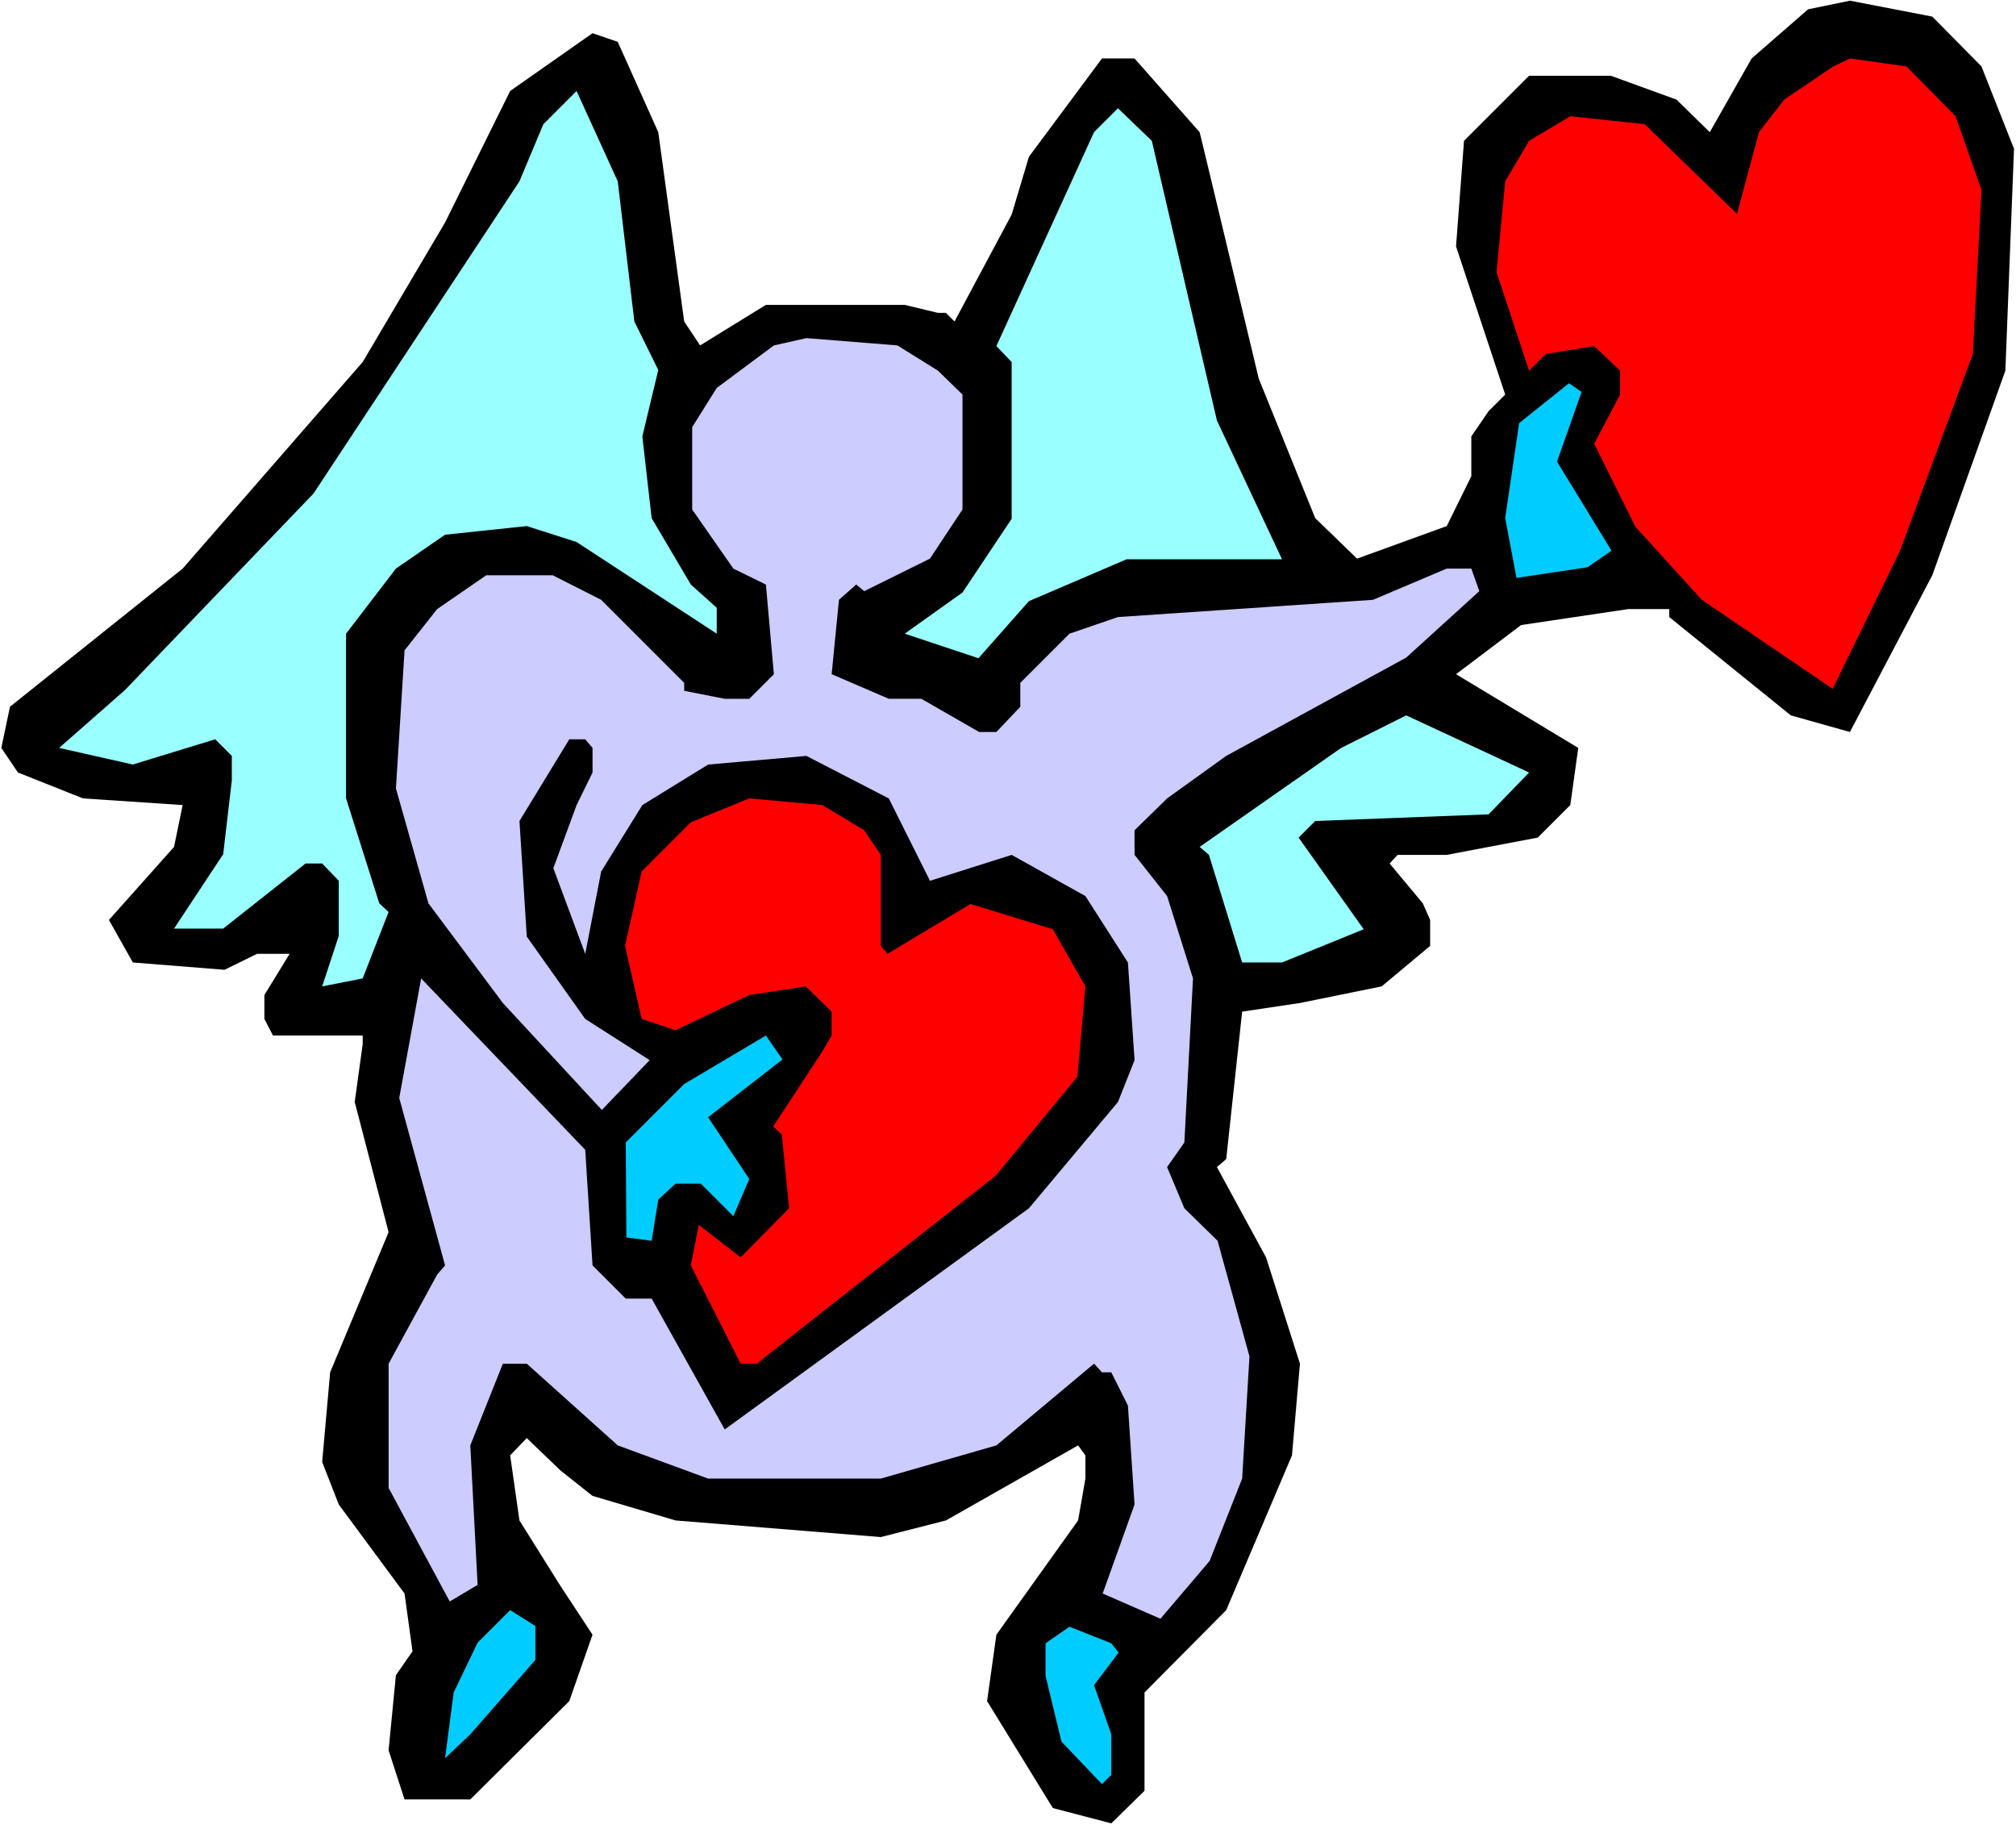 <?xml version="1.0" encoding="UTF-8" standalone="no"?>
<svg
   version="1.0"
   width="129.766mm"
   height="117.485mm"
   id="svg12"
   sodipodi:docname="Angel &amp; Hearts 2.wmf"
   xmlns:inkscape="http://www.inkscape.org/namespaces/inkscape"
   xmlns:sodipodi="http://sodipodi.sourceforge.net/DTD/sodipodi-0.dtd"
   xmlns="http://www.w3.org/2000/svg"
   xmlns:svg="http://www.w3.org/2000/svg">
  <rect width="100%" height="100%" fill="#333333" stroke="none"/>
  <sodipodi:namedview
     id="namedview12"
     pagecolor="#ffffff"
     bordercolor="#000000"
     borderopacity="0.25"
     inkscape:showpageshadow="2"
     inkscape:pageopacity="0.0"
     inkscape:pagecheckerboard="0"
     inkscape:deskcolor="#d1d1d1"
     inkscape:document-units="mm" />
  <defs
     id="defs1">
    <pattern
       id="WMFhbasepattern"
       patternUnits="userSpaceOnUse"
       width="6"
       height="6"
       x="0"
       y="0" />
  </defs>
  <path
     style="fill:#ffffff;fill-opacity:1;fill-rule:evenodd;stroke:none"
     d="M 0,444.036 H 490.455 V 0 H 0 Z"
     id="path1" />
  <path
     style="fill:#000000;fill-opacity:1;fill-rule:evenodd;stroke:none"
     d="m 482.052,16.159 7.918,20.037 -2.101,53.969 -17.776,49.768 -20.038,38.134 -14.382,-4.04 -29.573,-23.915 v -1.939 h -10.019 l -26.018,3.878 -15.837,11.957 29.734,17.936 -1.939,13.896 -7.918,7.918 -22.139,4.201 h -11.958 l -1.939,2.101 8.08,9.695 1.778,4.04 v 6.302 l -11.797,9.857 -19.877,4.04 -14.059,2.101 -3.878,35.872 -2.262,1.939 11.958,21.976 8.242,25.854 -1.939,22.299 -15.998,37.649 -19.877,20.037 v 23.915 l -8.08,7.918 -14.221,-3.716 -15.998,-26.015 2.262,-16.159 19.877,-27.793 1.778,-10.18 v -5.655 l -1.778,-2.424 -32.158,18.259 -15.837,4.04 -49.934,-4.04 -20.2,-5.979 -7.757,-6.14 -8.242,-7.918 -4.04,4.201 2.262,15.835 10.019,15.997 7.757,11.796 -5.656,16.159 -24.078,23.915 H 98.414 l -3.878,-11.957 1.778,-18.259 4.04,-5.817 -1.939,-14.058 -15.998,-21.652 -4.04,-10.341 1.939,-21.814 14.221,-34.094 -8.242,-31.671 1.939,-14.058 v -2.101 H 66.418 l -2.101,-4.04 v -5.817 L 70.458,232.036 H 62.539 L 54.621,235.915 32.32,234.137 26.502,223.796 42.339,206.021 44.44,195.841 20.2,194.226 4.363,187.924 0.323,181.945 2.424,171.927 44.44,138.317 88.234,88.064 108.272,54.131 124.109,22.137 144.147,8.079 l 6.141,2.101 9.858,21.976 6.302,46.052 3.878,5.817 15.998,-9.857 h 33.774 l 8.08,1.939 h 1.939 l 2.101,2.101 13.898,-26.015 4.202,-14.058 17.776,-23.915 h 7.918 l 15.837,17.936 2.424,10.018 11.958,49.93 13.736,33.933 10.181,9.857 21.816,-7.918 5.979,-12.119 v -9.695 l 4.202,-6.14 4.04,-4.04 -11.958,-36.034 1.939,-25.692 15.837,-15.835 h 19.877 l 15.998,5.817 8.08,7.918 10.181,-17.936 13.736,-11.957 10.181,-2.101 20.038,3.878 z"
     id="path2" />
  <path
     style="fill:#ff0000;fill-opacity:1;fill-rule:evenodd;stroke:none"
     d="m 475.75,28.277 6.302,17.936 -2.101,39.912 -17.776,47.991 -16.322,33.448 -31.835,-21.652 -16.16,-17.774 -10.019,-20.198 6.302,-11.957 v -5.817 l -6.302,-5.979 -11.797,1.939 -4.04,4.04 -7.918,-23.915 2.101,-22.137 5.818,-9.857 10.019,-5.979 18.099,1.939 22.462,21.814 5.333,-19.875 6.141,-7.918 11.958,-8.079 4.04,-1.939 13.736,1.939 z"
     id="path3" />
  <path
     style="fill:#99ffff;fill-opacity:1;fill-rule:evenodd;stroke:none"
     d="m 154.328,78.207 5.818,11.796 -3.878,16.159 2.262,19.875 9.534,16.159 6.302,5.655 v 6.302 l -34.098,-22.299 -12.12,-3.878 -19.877,2.101 -11.958,8.241 -12.12,15.835 v 40.073 l 8.08,25.53 2.262,2.101 -6.302,16.159 -9.858,1.939 4.04,-12.28 V 214.262 L 78.376,210.061 H 74.336 L 54.298,225.896 H 42.339 l 11.958,-18.098 2.101,-17.936 v -5.979 l -4.04,-4.04 -20.038,6.14 -17.938,-4.04 15.998,-14.058 45.894,-47.829 50.096,-75.945 5.818,-13.896 8.08,-8.079 10.019,21.976 z"
     id="path4" />
  <path
     style="fill:#99ffff;fill-opacity:1;fill-rule:evenodd;stroke:none"
     d="m 296.051,102.284 15.837,33.771 h -37.814 l -23.755,10.18 -12.282,13.896 -17.938,-5.979 14.059,-10.018 11.958,-17.936 V 88.064 l -3.717,-3.878 23.755,-52.03 5.818,-5.817 8.242,7.918 z"
     id="path5" />
  <path
     style="fill:#ccccff;fill-opacity:1;fill-rule:evenodd;stroke:none"
     d="m 228.179,90.165 5.979,5.817 v 27.954 l -7.918,11.957 -15.998,7.918 -1.939,-1.616 -4.202,3.716 -1.778,18.098 13.898,5.979 h 7.918 l 14.059,8.079 h 4.202 l 5.818,-6.14 v -5.817 l 11.958,-11.957 11.797,-4.04 62.054,-4.201 17.938,-7.595 h 5.979 l 1.939,5.494 -17.776,16.159 -43.794,23.915 -14.382,10.341 -7.918,7.756 v 5.979 l 7.918,10.018 6.302,20.037 -2.101,39.912 -4.202,5.979 4.202,10.018 8.08,7.918 7.757,28.116 -1.778,29.732 -7.918,20.037 -11.958,14.058 -14.059,-6.14 7.757,-21.652 -1.616,-24.076 -4.04,-8.079 h -2.262 l -1.939,-2.101 -23.755,19.875 -28.118,8.079 h -42.016 l -21.978,-8.079 -22.139,-19.875 h -5.818 l -7.918,19.875 1.778,33.933 -6.787,4.04 -14.867,-27.631 v -30.216 l 11.797,-21.652 1.939,-2.262 -11.15,-40.719 5.333,-29.085 39.915,41.689 1.778,28.116 8.08,8.079 h 6.302 l 17.776,31.832 74.013,-53.808 21.654,-25.854 4.04,-10.18 -1.616,-23.753 -10.342,-16.159 -17.938,-10.018 -19.877,6.302 -10.019,-20.037 -20.038,-10.341 -23.917,2.101 -15.998,9.857 -10.019,16.159 -3.878,20.037 -7.757,-20.845 5.656,-15.351 3.878,-7.918 v -5.979 l -1.778,-2.101 h -3.878 l -12.12,19.875 1.778,28.116 14.221,20.037 15.675,10.018 -11.635,12.119 -24.078,-26.015 -18.099,-24.238 -7.918,-27.954 2.101,-33.61 7.918,-10.018 11.958,-8.241 h 16.16 l 11.797,5.979 20.2,20.198 v 1.939 l 9.858,1.939 h 5.979 l 5.979,-5.979 -1.939,-21.814 -7.918,-3.878 -10.019,-14.381 v -20.037 l 5.979,-9.534 13.898,-10.341 7.918,-1.777 22.139,1.777 z"
     id="path6" />
  <path
     style="fill:#00ccff;fill-opacity:1;fill-rule:evenodd;stroke:none"
     d="m 378.79,112.302 13.251,21.652 -5.818,4.04 -17.291,2.585 -2.747,-14.543 3.394,-23.107 12.12,-9.695 3.07,2.101 z"
     id="path7" />
  <path
     style="fill:#99ffff;fill-opacity:1;fill-rule:evenodd;stroke:none"
     d="m 362.145,198.104 -42.178,1.616 -4.04,4.04 15.837,22.299 -19.877,8.079 h -9.696 l -8.08,-26.177 -2.262,-1.939 34.421,-24.076 15.837,-7.918 29.896,13.896 z"
     id="path8" />
  <path
     style="fill:#ff0000;fill-opacity:1;fill-rule:evenodd;stroke:none"
     d="m 210.241,201.982 4.04,5.979 v 22.137 l 1.616,1.939 20.2,-12.119 20.038,6.14 7.918,13.896 -1.939,21.976 -19.877,24.076 -55.914,43.951 -2.101,1.777 h -4.04 l -12.12,-23.915 1.939,-9.857 10.181,7.918 11.797,-11.957 -1.778,-17.936 -2.101,-1.939 11.958,-18.259 2.262,-3.878 v -5.817 l -6.302,-6.14 -13.736,2.101 -17.938,8.564 -8.242,-2.747 -4.04,-17.774 4.04,-18.098 11.958,-11.957 14.221,-5.817 17.776,1.616 z"
     id="path9" />
  <path
     style="fill:#00ccff;fill-opacity:1;fill-rule:evenodd;stroke:none"
     d="m 172.265,271.786 10.019,15.027 -3.878,9.049 -7.918,-7.918 h -6.141 l -4.202,3.878 -1.616,10.018 -6.141,-0.808 -0.162,-23.107 14.221,-14.22 19.877,-11.796 4.04,5.817 z"
     id="path10" />
  <path
     style="fill:#00ccff;fill-opacity:1;fill-rule:evenodd;stroke:none"
     d="m 130.249,403.802 -15.837,18.098 -6.141,5.817 2.101,-15.997 5.818,-12.119 7.918,-7.918 6.141,3.878 z"
     id="path11" />
  <path
     style="fill:#00ccff;fill-opacity:1;fill-rule:evenodd;stroke:none"
     d="m 272.134,402.024 -5.979,7.918 4.202,11.957 v 9.857 l -2.262,2.262 -9.858,-10.341 -3.878,-15.997 v -7.918 l 5.818,-4.04 10.181,4.04 z"
     id="path12" />
</svg>
